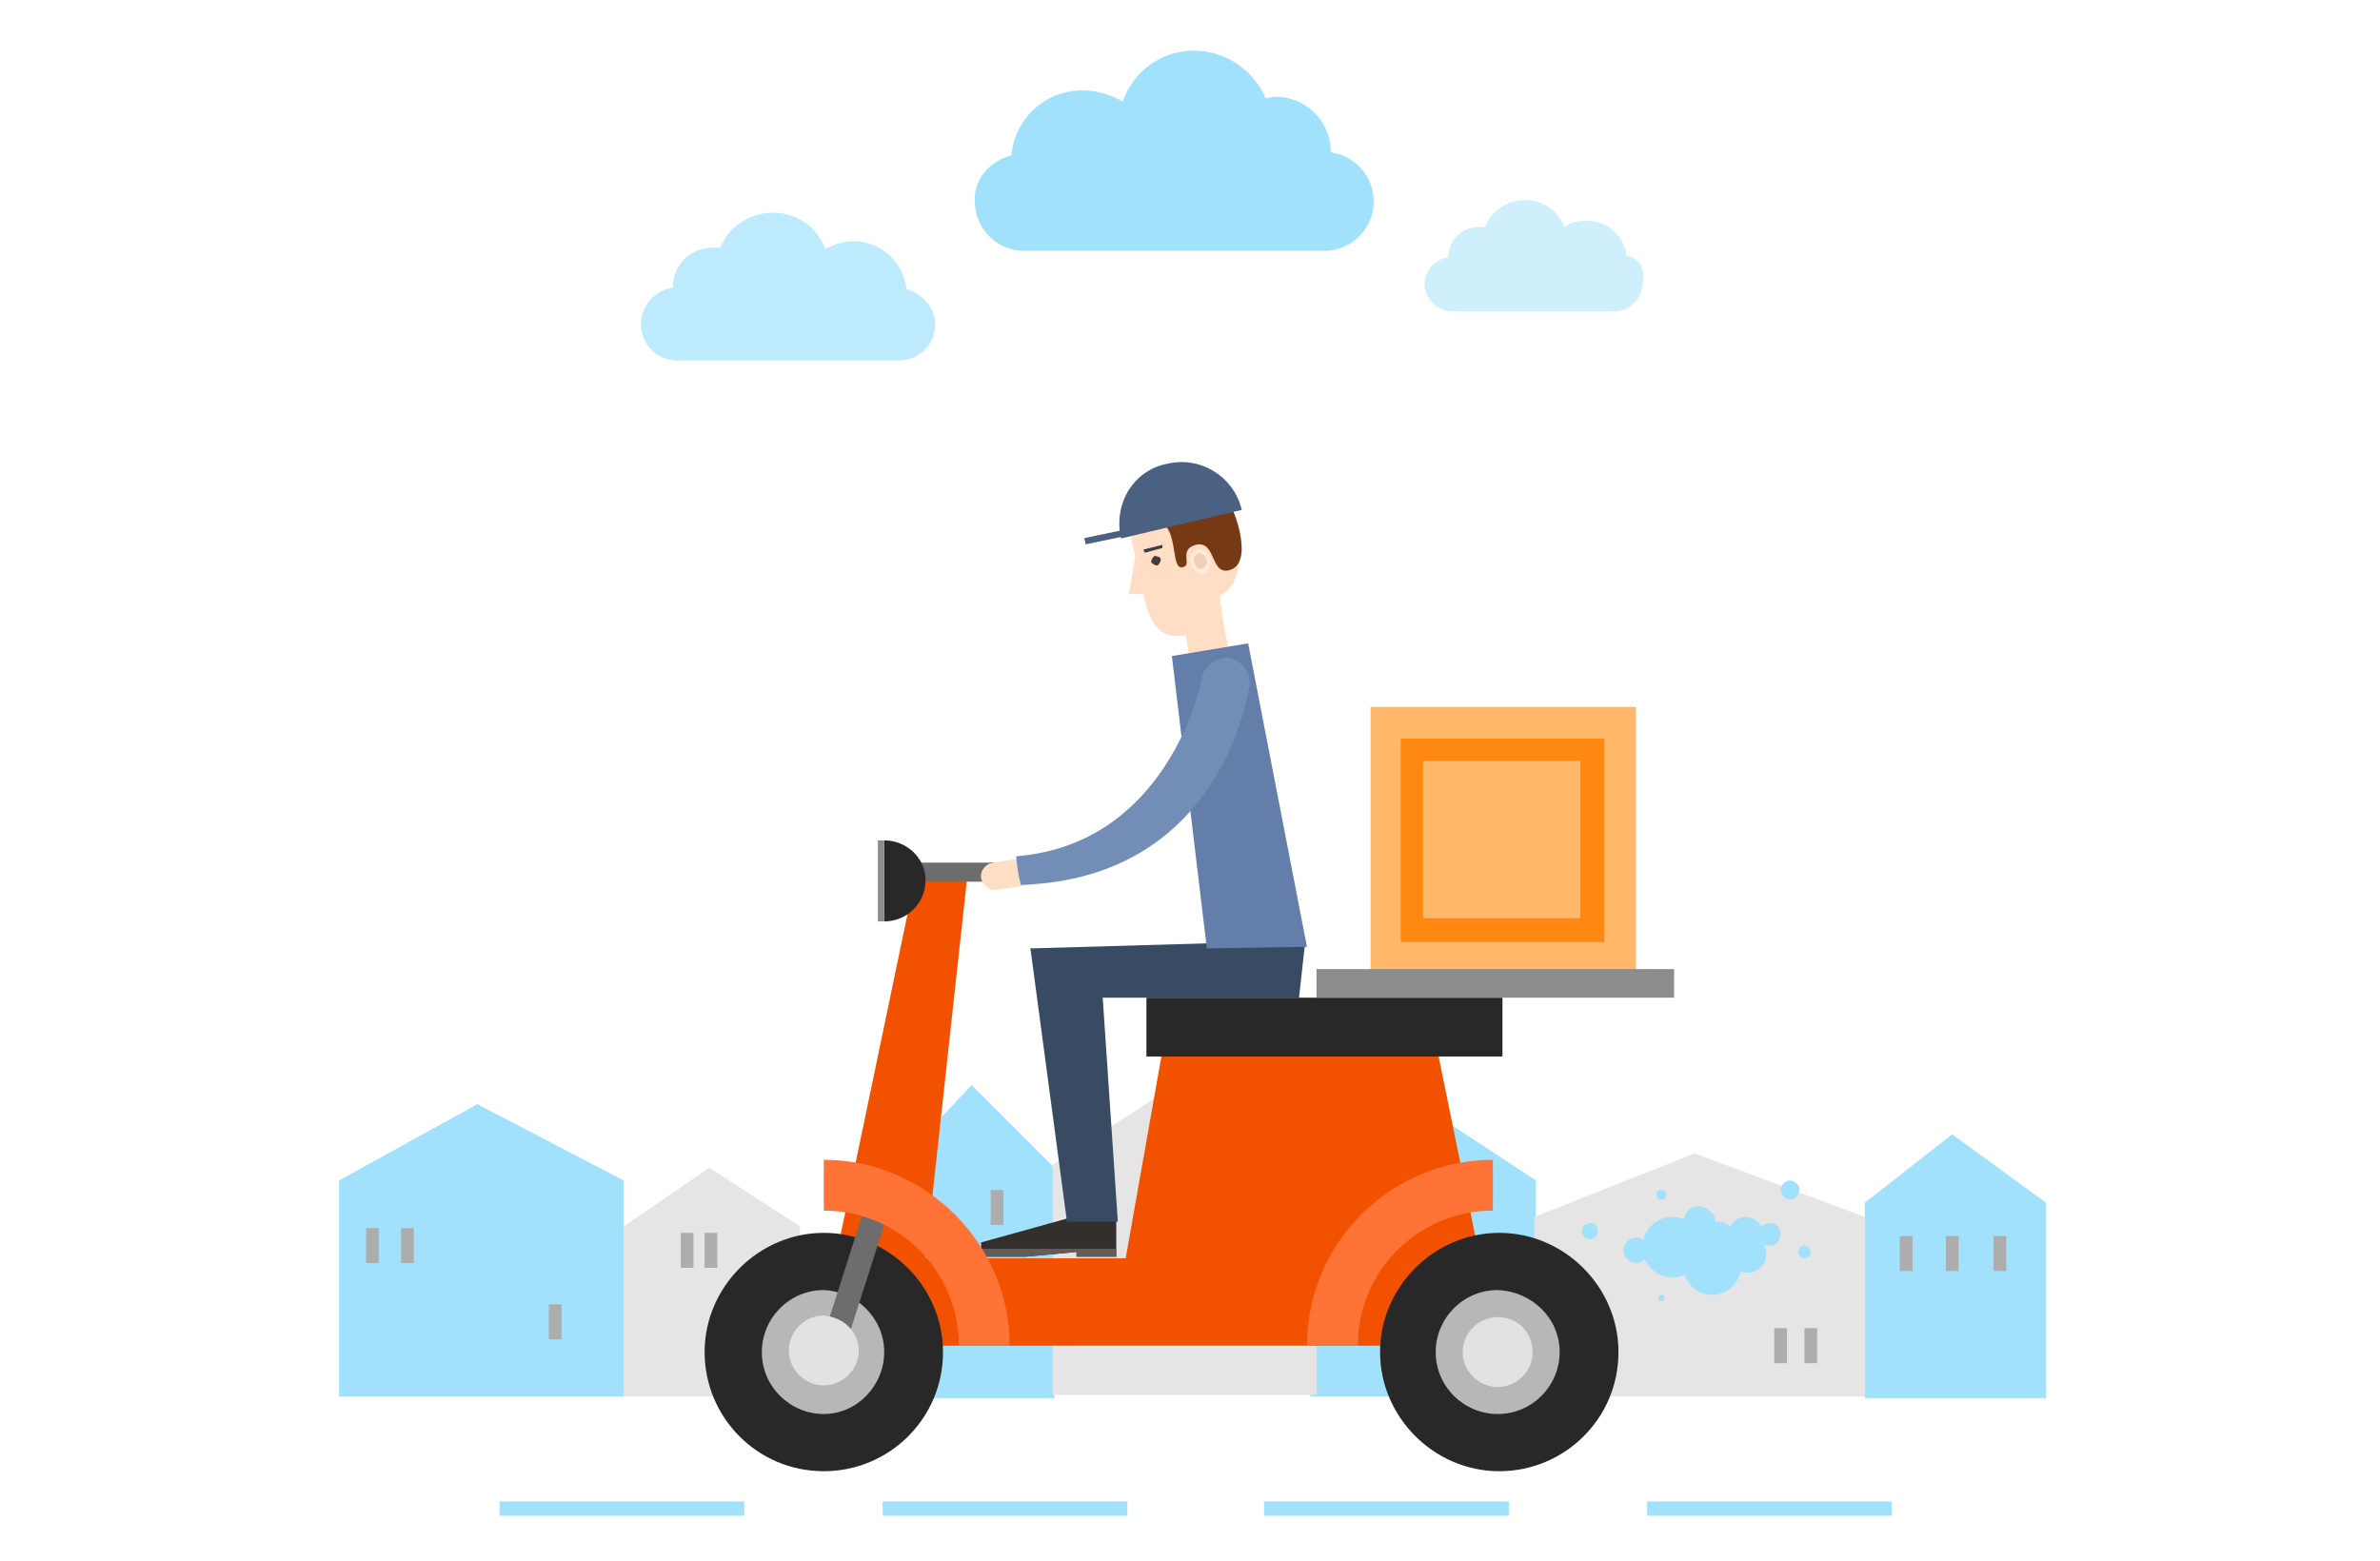 <svg width="282" height="185" viewBox="0 0 282 185" fill="none" xmlns="http://www.w3.org/2000/svg">
<path d="M73.884 139.891L56.559 130.852L40.176 139.891V165.502H73.884V139.891Z" fill="#A1E1FB"/>
<path d="M242.425 142.528L231.314 134.43L220.957 142.528V165.69H242.425V142.528Z" fill="#A1E1FB"/>
<path d="M181.977 139.891L168.23 130.852L155.236 139.891V165.502H181.977V139.891Z" fill="#A1E1FB"/>
<path d="M124.917 138.385L115.125 128.592L105.897 138.385V165.69H124.917V138.385Z" fill="#A1E1FB"/>
<path d="M155.99 138.007L139.795 128.215L124.729 138.007V165.313H155.99V138.007Z" fill="#E5E5E5"/>
<path d="M94.788 145.352L84.054 138.385L73.885 145.352V165.502H94.788V145.352Z" fill="#E5E5E5"/>
<path d="M220.957 144.222L200.808 136.689L181.788 144.222V165.501H220.957V144.222Z" fill="#E5E5E5"/>
<path opacity="0.7" d="M107.403 34.247C107.027 31.046 104.39 28.598 101.189 28.598C99.871 28.598 98.741 28.975 97.799 29.54C96.858 26.903 94.41 25.208 91.585 25.208C88.76 25.208 86.312 26.903 85.371 29.351C84.994 29.351 84.806 29.351 84.429 29.351C81.793 29.351 79.721 31.423 79.721 34.059C77.65 34.436 75.955 36.13 75.955 38.39C75.955 40.838 77.838 42.721 80.286 42.721H106.462C108.91 42.721 110.793 40.838 110.793 38.39C110.793 36.507 109.287 34.812 107.403 34.247Z" fill="#A1E1FB"/>
<path opacity="0.5" d="M192.709 30.293C192.521 28.033 190.449 26.15 188.001 26.15C187.06 26.15 186.118 26.338 185.365 26.903C184.612 25.02 182.917 23.702 180.657 23.702C178.586 23.702 176.703 25.02 175.949 26.903C175.761 26.903 175.573 26.903 175.196 26.903C173.313 26.903 171.618 28.41 171.618 30.481C170.112 30.669 168.793 31.987 168.793 33.682C168.793 35.377 170.3 36.884 171.995 36.884H191.391C193.086 36.884 194.592 35.377 194.592 33.682C195.157 31.799 194.027 30.481 192.709 30.293Z" fill="#A1E1FB"/>
<path d="M119.833 18.429C120.21 14.098 123.788 10.708 128.307 10.708C130.002 10.708 131.697 11.273 133.015 12.026C134.333 8.448 137.535 6 141.489 6C145.256 6 148.645 8.448 149.963 11.649C150.34 11.649 150.717 11.461 151.093 11.461C154.671 11.461 157.684 14.286 157.684 18.052C160.509 18.429 162.769 20.877 162.769 23.89C162.769 27.091 160.132 29.727 156.931 29.727H121.34C118.139 29.727 115.502 27.091 115.502 23.89C115.314 21.253 117.385 18.994 119.833 18.429Z" fill="#A1E1FB"/>
<path d="M193.84 83.774H162.392V115.222H193.84V83.774Z" fill="#FFB769"/>
<path d="M190.073 87.54H165.969V111.644H190.073V87.54Z" fill="#FF8812"/>
<path d="M187.249 90.177H168.606V108.82H187.249V90.177Z" fill="#FFB769"/>
<path d="M108.535 159.476H96.859L108.723 102.605H114.749L108.535 159.476Z" fill="#F25100"/>
<path d="M175.762 149.118H107.781V159.475H175.762V149.118Z" fill="#F25100"/>
<path d="M175.761 151.189H133.014L137.91 123.507H170.112L175.761 151.189Z" fill="#F25100"/>
<path d="M178.021 118.235H135.839V125.203H178.021V118.235Z" fill="#282828"/>
<path d="M191.768 160.229C191.768 168.138 185.365 174.352 177.644 174.352C169.924 174.352 163.521 167.949 163.521 160.229C163.521 152.508 169.924 146.105 177.644 146.105C185.365 146.105 191.768 152.508 191.768 160.229Z" fill="#282828"/>
<path d="M184.8 160.229C184.8 164.183 181.599 167.573 177.456 167.573C173.501 167.573 170.112 164.372 170.112 160.229C170.112 156.274 173.313 152.884 177.456 152.884C181.599 153.073 184.8 156.274 184.8 160.229Z" fill="#B7B7B7"/>
<path d="M111.735 160.229C111.735 168.138 105.332 174.352 97.611 174.352C89.702 174.352 83.488 167.949 83.488 160.229C83.488 152.508 89.89 146.105 97.611 146.105C105.332 146.105 111.735 152.508 111.735 160.229Z" fill="#282828"/>
<path d="M104.768 160.229C104.768 164.183 101.567 167.573 97.612 167.573C93.658 167.573 90.268 164.372 90.268 160.229C90.268 156.274 93.469 152.884 97.612 152.884C101.567 153.073 104.768 156.274 104.768 160.229Z" fill="#B7B7B7"/>
<path d="M198.359 114.846H155.989V118.235H198.359V114.846Z" fill="#8C8C8C"/>
<path d="M103.479 139.886L96.776 160.874L99.467 161.733L106.17 140.745L103.479 139.886Z" fill="#6D6D6D"/>
<path d="M176.892 137.443V143.469C168.041 143.469 160.885 150.625 160.885 159.476H154.859C154.859 147.236 164.839 137.443 176.892 137.443Z" fill="#FF7336"/>
<path d="M101.754 160.04C101.754 162.3 99.87 164.183 97.611 164.183C95.351 164.183 93.468 162.3 93.468 160.04C93.468 157.781 95.351 155.898 97.611 155.898C99.87 156.086 101.754 157.781 101.754 160.04Z" fill="#E2E2E2"/>
<path d="M181.599 160.229C181.599 162.489 179.716 164.372 177.456 164.372C175.197 164.372 173.313 162.489 173.313 160.229C173.313 157.969 175.197 156.086 177.456 156.086C179.904 156.086 181.599 157.969 181.599 160.229Z" fill="#E2E2E2"/>
<path d="M123.599 102.228H107.969V104.488H123.599V102.228Z" fill="#6D6D6D"/>
<path d="M123.599 102.228H117.384V104.488H123.599V102.228Z" fill="#282828"/>
<path d="M104.767 99.592V109.196C107.403 109.196 109.663 107.125 109.663 104.3C109.663 101.664 107.403 99.592 104.767 99.592Z" fill="#282828"/>
<path d="M104.768 99.592H104.015V109.196H104.768V99.592Z" fill="#8C8C8C"/>
<path d="M116.255 148.929H121.528L127.554 148.365V148.929H132.262V144.222L126.424 144.41L116.255 147.235V148.929Z" fill="#332F2D"/>
<path d="M123.411 102.981C123.599 103.923 122.846 104.676 122.093 104.864L118.138 105.429C117.196 105.618 116.443 104.864 116.255 104.111C116.067 103.17 116.82 102.416 117.573 102.228L121.528 101.663C122.469 101.475 123.411 102.04 123.411 102.981Z" fill="#FFDEC5"/>
<path d="M145.632 77.182L140.925 77.936L140.171 73.228L144.691 72.475L145.632 77.182Z" fill="#FFDEC5"/>
<path d="M124.916 118.235L122.092 112.397L154.67 111.456L153.917 118.235H124.916Z" fill="#394A63"/>
<path d="M132.449 144.787H126.423L122.092 112.397L130.378 114.092L132.449 144.787Z" fill="#394A63"/>
<path d="M154.859 112.209L142.995 112.397L138.852 77.747L147.891 76.241L154.859 112.209Z" fill="#637EA8"/>
<path d="M146.573 62.87C147.138 66.26 146.95 69.462 144.501 70.591L145.066 74.546L140.547 75.299C137.157 75.864 136.216 73.604 135.462 70.403H133.768L134.521 65.883L134.144 64.377C133.579 60.987 135.651 57.786 139.04 57.221C142.43 56.656 145.631 58.728 146.196 62.117L146.573 62.87Z" fill="#FFDEC5"/>
<path d="M145.632 67.579C143.372 68.144 144.125 64.001 141.677 64.566C139.606 65.13 141.301 67.014 140.171 67.202C138.476 67.767 139.983 61.364 136.405 61.741C132.827 62.306 135.275 60.046 135.275 57.975C137.346 59.481 135.463 56.092 138.853 55.527C142.242 54.962 145.444 57.033 146.009 60.423C146.197 60.423 148.645 66.825 145.632 67.579Z" fill="#753A13"/>
<path d="M148.081 80.949C148.081 79.443 146.951 78.124 145.445 77.936C144.126 77.936 143.185 78.689 142.62 79.631C142.62 79.631 142.432 80.196 142.432 80.384C141.678 83.962 136.97 100.157 120.399 101.475C120.587 103.17 120.587 103.358 120.964 104.865C145.256 104.112 148.081 81.138 148.081 80.949Z" fill="#728EB7"/>
<path d="M137.535 66.26C137.535 66.637 137.346 66.825 137.158 67.014C136.781 67.014 136.593 66.825 136.405 66.637C136.405 66.26 136.593 66.072 136.781 65.884C137.158 65.884 137.535 66.072 137.535 66.26Z" fill="#3F3F3F"/>
<path d="M137.724 64.942L135.652 65.507L135.464 65.131L137.724 64.566V64.942Z" fill="#3F3F3F"/>
<path d="M116.255 147.988V148.93H121.528L127.554 148.365V148.93H132.262V147.988H116.255Z" fill="#635D5A"/>
<path d="M143.372 66.26C143.561 67.014 143.184 67.767 142.619 67.955C142.054 68.144 141.301 67.579 141.112 66.825C140.924 66.072 141.301 65.319 141.866 65.13C142.431 64.942 143.184 65.507 143.372 66.26Z" fill="#FFEBDE"/>
<path d="M142.995 66.26C143.183 66.825 142.807 67.202 142.43 67.39C142.054 67.579 141.677 67.202 141.489 66.637C141.3 66.072 141.677 65.695 142.053 65.507C142.43 65.507 142.807 65.884 142.995 66.26Z" fill="#F2D0B8"/>
<path d="M97.612 137.443V143.469C106.463 143.469 113.618 150.625 113.618 159.476H119.644C119.644 147.424 109.664 137.443 97.612 137.443Z" fill="#FF7336"/>
<path d="M138.287 54.962C142.242 54.02 146.196 56.468 147.138 60.423L132.826 63.812C131.884 59.669 134.333 55.715 138.287 54.962Z" fill="#4A6182"/>
<path d="M133.64 62.692L128.479 63.77L128.632 64.507L133.794 63.43L133.64 62.692Z" fill="#4A6182"/>
<path d="M195.346 148.177C195.346 148.93 194.593 149.683 193.839 149.683C193.086 149.683 192.333 148.93 192.333 148.177C192.333 147.424 193.086 146.67 193.839 146.67C194.593 146.67 195.346 147.235 195.346 148.177Z" fill="#A1E1FB"/>
<path d="M201.749 147.8C201.749 149.683 200.242 151.378 198.171 151.378C196.288 151.378 194.593 149.871 194.593 147.8C194.593 145.916 196.099 144.222 198.171 144.222C200.054 144.222 201.749 145.916 201.749 147.8Z" fill="#A1E1FB"/>
<path d="M203.257 144.787C203.257 145.729 202.503 146.67 201.373 146.67C200.432 146.67 199.49 145.917 199.49 144.787C199.49 143.846 200.243 142.904 201.373 142.904C202.315 143.092 203.257 143.846 203.257 144.787Z" fill="#A1E1FB"/>
<path d="M206.27 150.06C206.27 151.943 204.763 153.45 202.88 153.45C200.997 153.45 199.49 151.943 199.49 150.06C199.49 148.177 200.997 146.67 202.88 146.67C204.763 146.67 206.27 148.177 206.27 150.06Z" fill="#A1E1FB"/>
<path d="M205.703 147.047C205.703 148.177 204.762 149.307 203.443 149.307C202.313 149.307 201.184 148.365 201.184 147.047C201.184 145.917 202.125 144.787 203.443 144.787C204.762 144.787 205.703 145.729 205.703 147.047Z" fill="#A1E1FB"/>
<path d="M208.906 146.293C208.906 147.423 207.964 148.365 206.834 148.365C205.704 148.365 204.763 147.423 204.763 146.293C204.763 145.163 205.704 144.222 206.834 144.222C207.964 144.222 208.906 145.163 208.906 146.293Z" fill="#A1E1FB"/>
<path d="M210.975 146.294C210.975 147.047 210.41 147.612 209.657 147.612C208.904 147.612 208.339 147.047 208.339 146.294C208.339 145.54 208.904 144.975 209.657 144.975C210.41 144.787 210.975 145.54 210.975 146.294Z" fill="#A1E1FB"/>
<path d="M209.282 148.553C209.282 149.871 208.341 150.813 207.022 150.813C205.704 150.813 204.763 149.871 204.763 148.553C204.763 147.235 205.704 146.293 207.022 146.293C208.341 146.293 209.282 147.423 209.282 148.553Z" fill="#A1E1FB"/>
<path d="M214.554 148.365C214.554 148.742 214.177 149.119 213.801 149.119C213.424 149.119 213.047 148.742 213.047 148.365C213.047 147.989 213.424 147.612 213.801 147.612C214.177 147.612 214.554 147.989 214.554 148.365Z" fill="#A1E1FB"/>
<path d="M189.321 145.916C189.321 146.481 188.944 146.858 188.379 146.858C187.814 146.858 187.438 146.481 187.438 145.916C187.438 145.352 187.814 144.975 188.379 144.975C188.944 144.787 189.321 145.352 189.321 145.916Z" fill="#A1E1FB"/>
<path d="M213.236 141.021C213.236 141.586 212.671 142.151 212.106 142.151C211.541 142.151 210.976 141.586 210.976 141.021C210.976 140.456 211.541 139.891 212.106 139.891C212.671 139.891 213.236 140.456 213.236 141.021Z" fill="#A1E1FB"/>
<path d="M197.229 153.827C197.229 154.015 197.041 154.203 196.852 154.203C196.664 154.203 196.476 154.015 196.476 153.827C196.476 153.638 196.664 153.45 196.852 153.45C197.041 153.45 197.229 153.638 197.229 153.827Z" fill="#A1E1FB"/>
<path d="M197.418 141.586C197.418 141.963 197.23 142.151 196.853 142.151C196.476 142.151 196.288 141.963 196.288 141.586C196.288 141.209 196.476 141.021 196.853 141.021C197.23 141.021 197.418 141.209 197.418 141.586Z" fill="#A1E1FB"/>
<path d="M44.884 145.54H43.378V149.683H44.884V145.54Z" fill="#ADADAD"/>
<path d="M49.027 145.54H47.52V149.683H49.027V145.54Z" fill="#ADADAD"/>
<path d="M215.307 157.404H213.801V161.547H215.307V157.404Z" fill="#ADADAD"/>
<path d="M118.891 141.021H117.384V145.164H118.891V141.021Z" fill="#ADADAD"/>
<path d="M211.729 157.404H210.223V161.547H211.729V157.404Z" fill="#ADADAD"/>
<path d="M226.607 146.482H225.1V150.625H226.607V146.482Z" fill="#ADADAD"/>
<path d="M232.069 146.482H230.562V150.625H232.069V146.482Z" fill="#ADADAD"/>
<path d="M237.717 146.482H236.21V150.625H237.717V146.482Z" fill="#ADADAD"/>
<path d="M66.54 154.579H65.033V158.722H66.54V154.579Z" fill="#ADADAD"/>
<path d="M84.994 146.105H83.488V150.248H84.994V146.105Z" fill="#ADADAD"/>
<path d="M82.17 146.105H80.663V150.248H82.17V146.105Z" fill="#ADADAD"/>
<path d="M88.197 177.931H59.196V179.626H88.197V177.931Z" fill="#A1E1FB"/>
<path d="M133.58 177.931H104.58V179.626H133.58V177.931Z" fill="#A1E1FB"/>
<path d="M178.775 177.931H149.774V179.626H178.775V177.931Z" fill="#A1E1FB"/>
<path d="M224.158 177.931H195.158V179.626H224.158V177.931Z" fill="#A1E1FB"/>
</svg>
